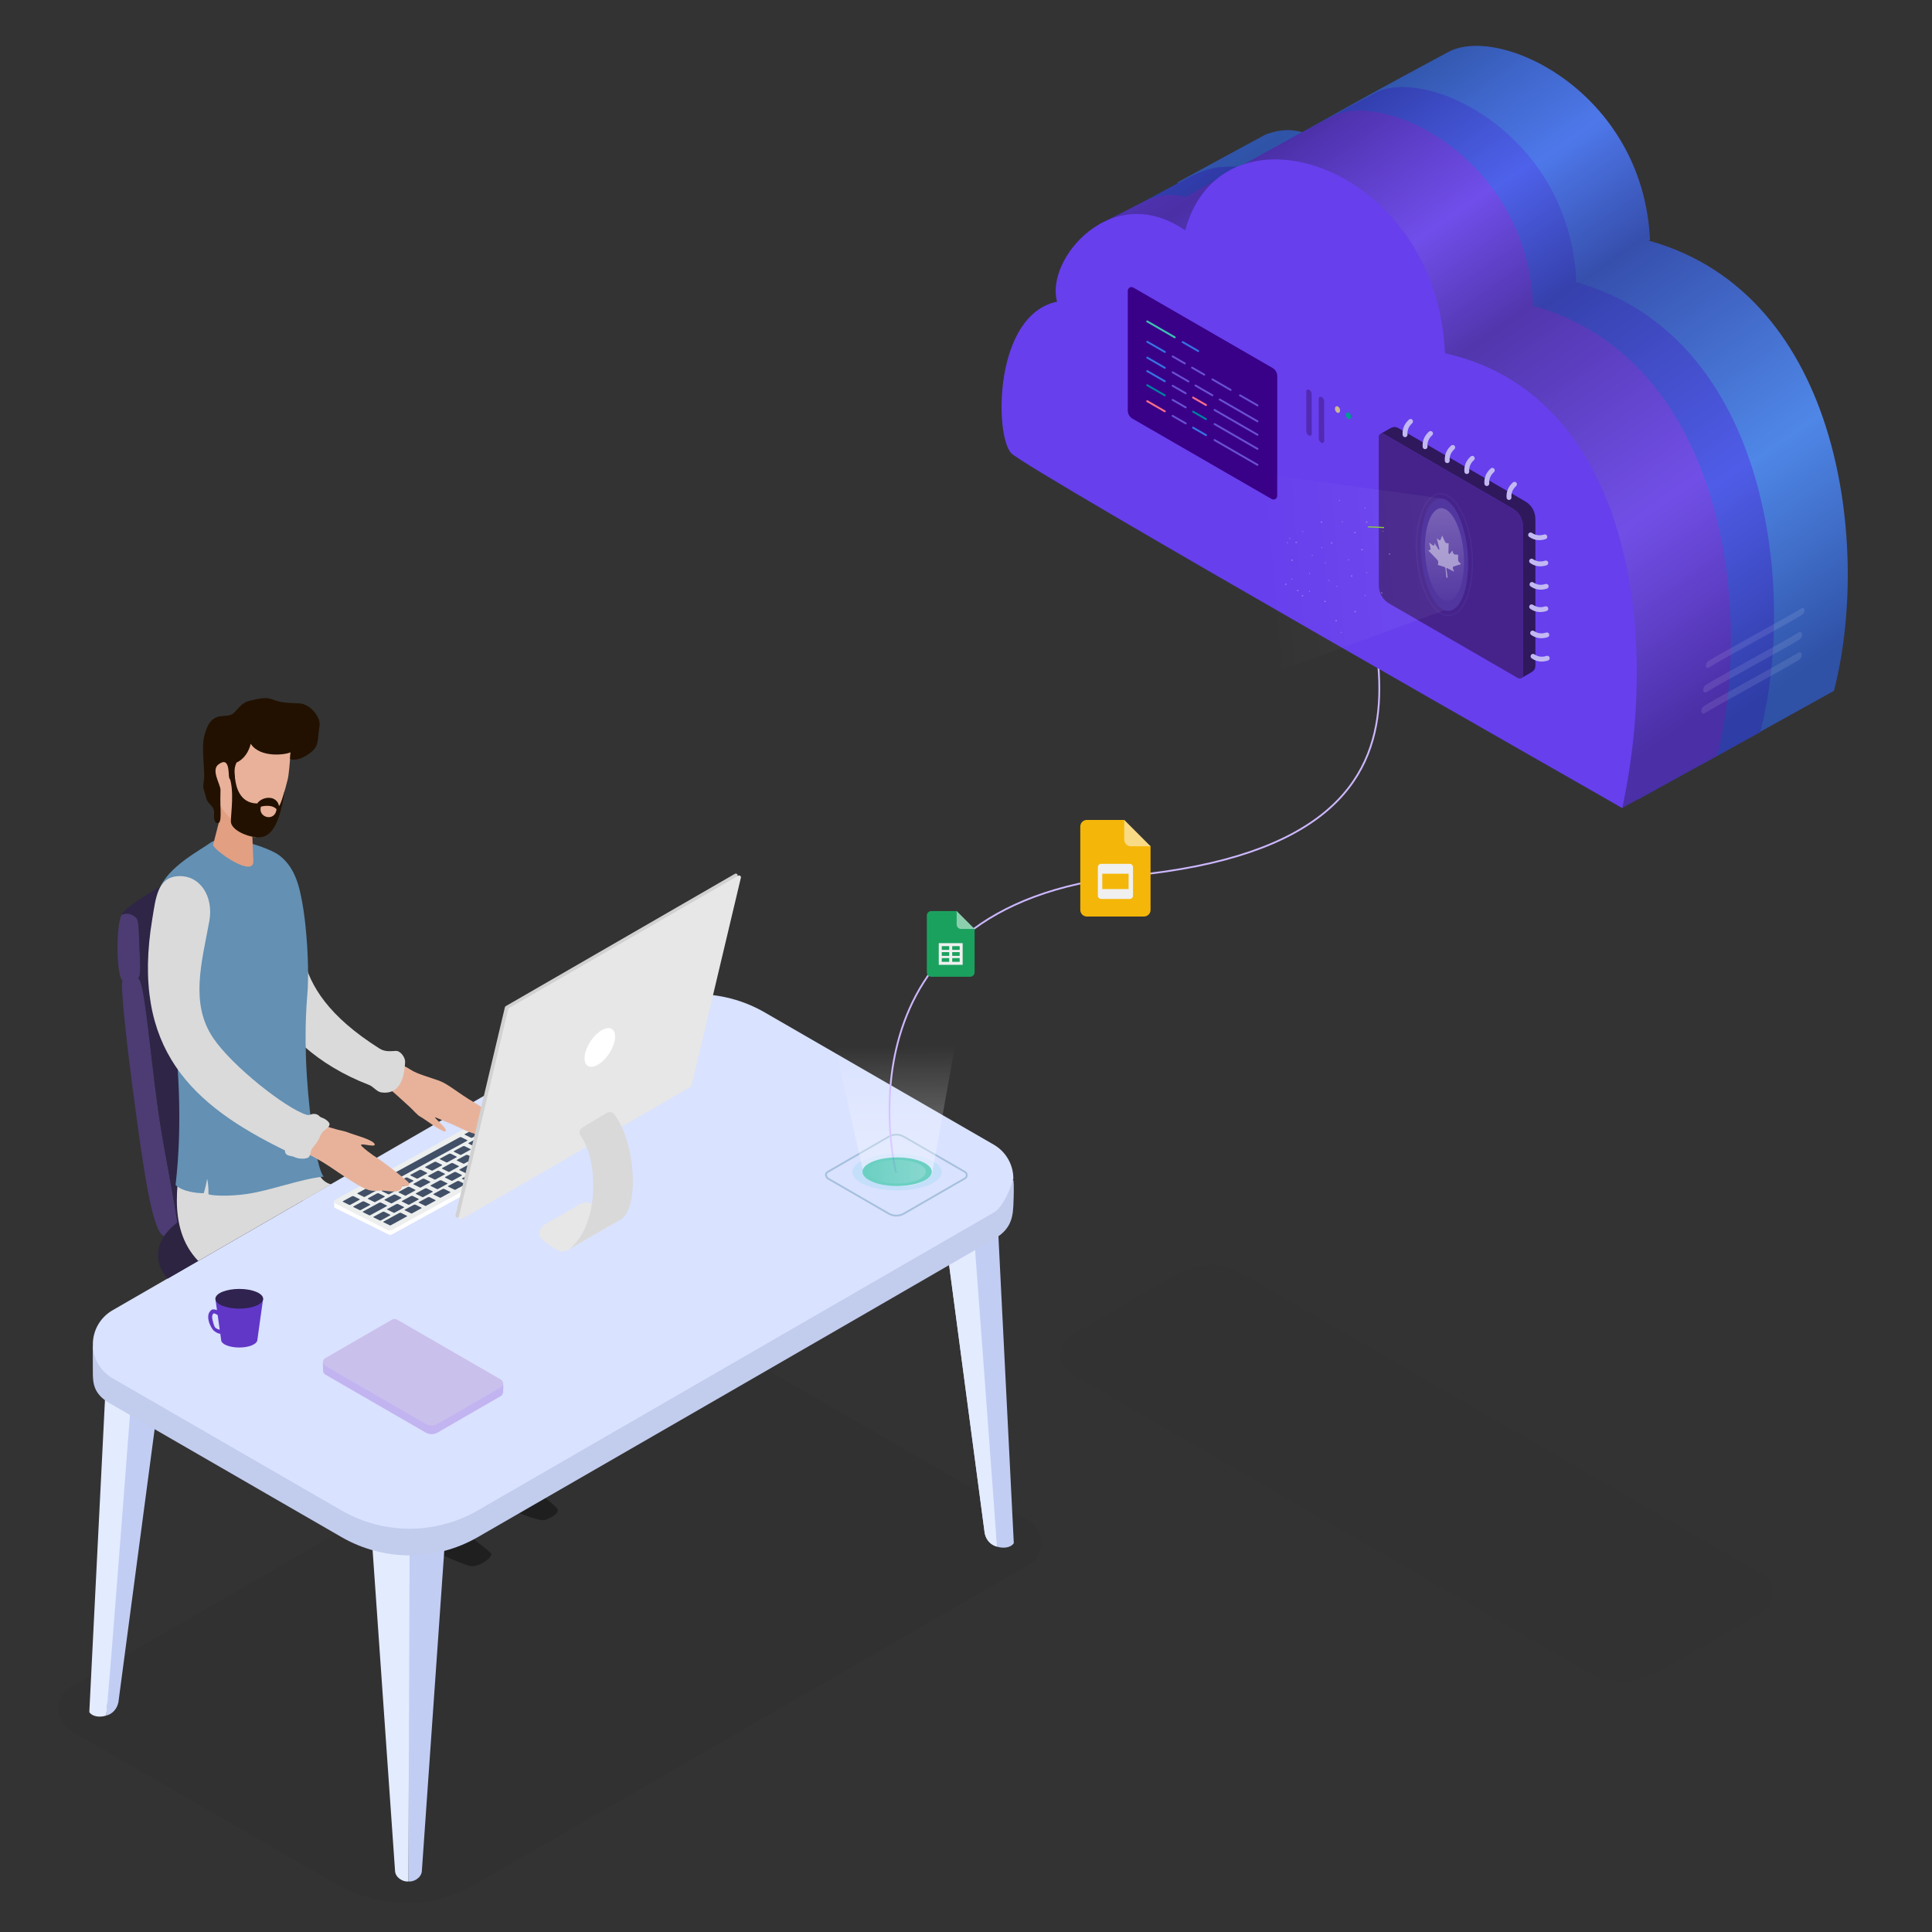 <svg preserveAspectRatio="xMidYMid meet" transform="translate3d(0px, 0px, 0px)" viewBox="0 0 1080 1080" xmlns="http://www.w3.org/2000/svg" xmlns:xlink="http://www.w3.org/1999/xlink"><rect x="0" y="0" width="1080" height="1080" fill="#333333" stroke="none"/><clipPath id="a"><path d="m0 0h1080v1080h-1080z"/></clipPath><linearGradient id="b" gradientUnits="userSpaceOnUse" spreadMethod="pad" x1="358.734" x2="359.797" y1="195.344" y2="364.004"><stop offset="0" stop-color="#fff" stop-opacity="0"/><stop offset=".5" stop-color="#fff" stop-opacity=".365"/><stop offset="1" stop-color="#fff" stop-opacity=".73"/></linearGradient><linearGradient id="c" gradientUnits="userSpaceOnUse" spreadMethod="pad" x1="-47.415" x2="48.434" y1=".006" y2=".242"><stop offset="0" stop-color="#fff" stop-opacity="0"/><stop offset=".5" stop-color="#fff" stop-opacity=".12"/><stop offset="1" stop-color="#fff" stop-opacity=".24"/></linearGradient><linearGradient id="d" gradientUnits="userSpaceOnUse" spreadMethod="pad" x1="616.797" x2="898.957" y1="37.832" y2="439.648"><stop offset="0" stop-color="#3c5fcc"/><stop offset=".08" stop-color="#3659b9"/><stop offset=".16" stop-color="#2f53a6"/><stop offset=".25" stop-color="#3e65c8"/><stop offset=".35" stop-color="#4e78ea"/><stop offset=".42" stop-color="#4263cb"/><stop offset=".49" stop-color="#364fad"/><stop offset=".63" stop-color="#436bca"/><stop offset=".77" stop-color="#4f87e7"/><stop offset=".89" stop-color="#3f6cc6"/><stop offset="1" stop-color="#2f51a6"/></linearGradient><linearGradient id="e" gradientUnits="userSpaceOnUse" spreadMethod="pad" x1="616.797" x2="898.957" y1="37.832" y2="439.648"><stop offset="0" stop-color="#3c4ecc"/><stop offset=".08" stop-color="#3644b9"/><stop offset=".16" stop-color="#2f3aa6"/><stop offset=".25" stop-color="#3e4ec8"/><stop offset=".35" stop-color="#4e61ea"/><stop offset=".42" stop-color="#4251cb"/><stop offset=".49" stop-color="#3641ad"/><stop offset=".63" stop-color="#434eca"/><stop offset=".77" stop-color="#4f5ce7"/><stop offset=".89" stop-color="#3f4cc6"/><stop offset="1" stop-color="#2f3da6"/></linearGradient><linearGradient id="f" gradientUnits="userSpaceOnUse" spreadMethod="pad" x1="-164.379" x2="108.699" y1="-212.109" y2="175.242"><stop offset="0" stop-color="#5c3ccc"/><stop offset=".08" stop-color="#5336b9"/><stop offset=".16" stop-color="#4a2fa6"/><stop offset=".25" stop-color="#5d3ec8"/><stop offset=".35" stop-color="#704eea"/><stop offset=".42" stop-color="#6042cb"/><stop offset=".49" stop-color="#5136ad"/><stop offset=".63" stop-color="#6143ca"/><stop offset=".77" stop-color="#714fe7"/><stop offset=".89" stop-color="#5e3fc6"/><stop offset="1" stop-color="#4a2fa6"/></linearGradient><linearGradient id="g" gradientUnits="userSpaceOnUse" spreadMethod="pad" x1="358.734" x2="359.797" y1="187.49" y2="405.508"><stop offset="0" stop-color="#fff" stop-opacity="0"/><stop offset=".5" stop-color="#fff" stop-opacity=".07"/><stop offset="1" stop-color="#fff" stop-opacity=".14"/></linearGradient><g clip-path="url(#a)"><path d="m-212.311-85.042c-4.299 2.482-6.947 7.068-6.947 12.032 0 4.964 2.648 9.55 6.947 12.032 58.625 33.848 239.777 138.436 315.536 182.176 23.643 13.65 38.612 5.474 62.255-8.176 75.759-43.74-11.795 6.81 46.829-27.037 4.299-2.482 6.947-7.069 6.947-12.032 0-4.964-2.648-9.551-6.946-12.033-58.624-33.847-242.051-139.752-317.81-183.492-23.643-13.651-36.334-4.16-59.977 9.49-75.761 43.741 11.791-6.808-46.834 27.04z" display="block" fill-opacity=".03" transform="matrix(.908 0 0 .908 791.862 823.478)"/><g display="block" transform="translate(2 -.125)"><path d="m27.424-17.799c-13.089-11.228-26.977-4.695-28.254 5.161 5.174 4.362 33.691 16.566 37.516 15.146 3.824-1.421 9.024-4.29 6.536-6.849-2.481-2.551-11.515-9.784-15.798-13.458zm-50.772 16.088c-7.134-5.195-22.362 10.764-14.961 15.091 7.976 4.664 29.441 14.24 33.245 14.841 5.094.805 13.601-5.41 11.407-7.382-5.87-5.278-23.562-18.086-29.691-22.55z" fill="#202020" transform="translate(265.93 847.328)"/><path d="m-267.64 58.732c-4.405-2.543-7.119-7.242-7.119-12.329 0-5.087 2.714-9.788 7.119-12.331 60.08-34.687 231.216-133.493 308.856-178.319 24.23-13.989 54.082-13.989 78.311 0 77.64 44.826 88.034 50.826 148.114 85.513 4.405 2.544 7.119 7.245 7.119 12.332 0 5.087-2.714 9.786-7.119 12.33-60.079 34.687-231.212 133.493-308.851 178.319-24.23 13.99-54.083 13.991-78.313.002-77.64-44.826-88.037-50.829-148.117-85.517z" fill-opacity=".04" transform="translate(305.331 908.98)"/><path d="m213.167-188.839h31.062s9.433 188.175 9.433 188.175c-1.452 2.432-5.665 3.195-9.467 1.937-3.144-1.039-6.007-3.461-6.797-7.463 0 0-24.231-182.649-24.231-182.649zm-435.8 94.438h-17.051s-13.886 186.172-13.979 190.112c3.177-.728 6.008-3.462 6.798-7.464 0 0 24.232-182.648 24.232-182.648zm158.153 94.669h-20.249v188.175c2.785.396 6.987-1.831 7.469-5.526 0 0 12.78-182.649 12.78-182.649z" fill="#c2cdf4" transform="translate(311.058 863.414)"/><path d="m222.634-188.839h17.05s13.886 186.172 13.979 190.112c-3.177-.727-6.007-3.461-6.797-7.463 0 0-24.232-182.649-24.232-182.649zm-451.932 95.057s-14.93-.619-14.93-.619-9.434 188.174-9.434 188.174c1.453 2.432 5.665 3.196 9.467 1.938 1.364-11.387 14.897-189.493 14.897-189.493zm133.789 94.05s20.891.372 20.891.372-.644 187.803-.644 187.803c-2.784.396-6.986-1.831-7.467-5.526 0 0-12.78-182.649-12.78-182.649z" fill="#e3ebff" transform="translate(301.591 863.414)"/><path d="m-80.583 77.994c13.176.024 26.36-3.22 38.169-10.038 88.262-50.958 299.428-172.875 299.428-172.875s.603 1.594 0 14.72c-.391 8.521-2.959 13.183-9.435 17.522-84.923 49.206-227.021 131.134-290.005 167.423-11.774 6.785-24.911 10.173-38.04 10.159v.003c-13.087-.022-26.291-3.421-38.021-10.194-69.959-40.391-71.762-41.432-129.774-74.925-9.206-5.315-9.239-11.658-9.282-17.433-.073-10.082 0-14.659 0-14.659s50.751 29.301 139.012 80.259c11.744 6.78 24.846 10.024 37.948 10.038z" fill="#c2cced" transform="translate(307.439 764.683)"/><path d="m-246.324 65.279c-6.778-3.914-10.955-11.146-10.955-18.973 0-7.827 4.177-15.059 10.955-18.973 66.701-38.509 217.634-125.651 288.474-166.55 23.55-13.597 52.566-13.597 76.117 0 70.839 40.899 61.357 35.425 128.057 73.935 6.778 3.913 10.955 11.145 10.955 18.972 0 0-4.177 15.059-10.955 18.973-66.699 38.51-217.631 125.652-288.469 166.552-23.551 13.598-52.566 13.598-76.117.001-70.84-40.9-61.361-35.427-128.062-73.937z" fill="#d9e2ff" transform="translate(307.188 705.271)"/><path d="m-9.975-4.494c-.275-.197-.815-.55-1.437-.775-.626-.226-.829-.406-1.306.345-.504.794-.405 1.945-.132 3.088.455 1.908.924 3.885 1.665 4.455.907.696 1.75.952 2.352 1.037 0 0-1.142-8.15-1.142-8.15zm-.386-2.749s-.894-6.374-.894-6.374h26.695s-2.995 20.863-3.236 23.08c-.249 2.279-4.531 4.154-10.111 4.154-5.581 0-10.112-1.861-10.112-4.154 0 0-.496-3.54-.496-3.54-.96-.03-1.875-.365-3.46-1.582-.964-.741-2.449-3.181-3.04-5.661-.425-1.781-.368-3.56.418-4.798.961-1.513 1.78-1.734 3.107-1.478.39.076.772.203 1.129.353z" fill="#6137c7" transform="translate(129.66 739.77)"/><path d="m.001-5.514c-7.367 0-13.349 2.471-13.349 5.514s5.982 5.513 13.349 5.513c7.366 0 13.347-2.47 13.347-5.513s-5.981-5.514-13.347-5.514z" fill="#302350" transform="translate(131.753 726.153)"/><path d="m61.176-26.547s-122.352 34.413-122.352 34.413v2.719c0 .324.184.62.474.764 3.571 1.771 26.218 13.002 30.26 15.007.386.191.842.182 1.22-.026 7.548-4.143 83.461-45.82 89.956-49.386.273-.15.442-.437.442-.748z" fill="#fff" transform="translate(246.011 664.032)"/><path d="m60.562-16.22c.395-.217.635-.636.626-1.086-.009-.45-.267-.858-.67-1.059-6.067-3.016-23.709-11.788-29.102-14.469-.993-.493-2.163-.47-3.135.064-10.947 6.012-76.489 42.005-88.843 48.789-.393.216-.635.631-.628 1.08.007.449.262.857.662 1.06 5.996 3.047 23.466 11.926 28.846 14.66.998.508 2.183.488 3.164-.051 11.013-6.057 76.66-42.158 89.08-48.988z" fill="#ecefee" transform="translate(245.999 654.767)"/><path d="m-33.167 27.994c-.283.151-.289.295-.018.431 0 0 3.467 1.7 3.467 1.7.165.078.377.063.568-.042 0 0 8.888-4.876 8.888-4.876.3-.164.292-.324-.024-.479 0 0-2.975-1.485-2.975-1.485-.389-.195-.855-.184-1.245.03 0 0-8.661 4.721-8.661 4.721zm-5.537-2.702c-.284.152-.289.295-.018.431 0 0 3.466 1.7 3.466 1.7.165.079.378.063.569-.042 0 0 5.064-2.771 5.064-2.771.3-.164.292-.324-.024-.479 0 0-2.975-1.485-2.975-1.485-.389-.195-.855-.184-1.245.03 0 0-4.837 2.616-4.837 2.616zm17.478-3.956c-.283.152-.289.296-.018.431 0 0 3.466 1.7 3.466 1.7.166.079.378.063.569-.042 0 0 5.065-2.771 5.065-2.771.299-.164.291-.324-.024-.479 0 0-2.976-1.485-2.976-1.485-.389-.195-.855-.184-1.245.03 0 0-4.837 2.616-4.837 2.616zm-9.781-.377c-.284.151-.29.295-.018.431 0 0 3.466 1.7 3.466 1.7.165.078.377.063.569-.042 0 0 5.064-2.772 5.064-2.772.299-.163.291-.323-.024-.479 0 0-2.975-1.484-2.975-1.484-.389-.195-.855-.184-1.245.03 0 0-4.837 2.616-4.837 2.616zm-13.633 1.423c-.283.152-.289.296-.018.431 0 0 3.467 1.7 3.467 1.7.165.079.377.063.568-.041 0 0 9.133-4.998 9.133-4.998.299-.164.291-.324-.024-.479 0 0-2.976-1.485-2.976-1.485-.389-.195-.855-.184-1.245.03 0 0-8.905 4.842-8.905 4.842zm-5.331-2.879c-.284.152-.29.296-.018.431 0 0 3.466 1.7 3.466 1.7.165.079.377.063.568-.042 0 0 5.065-2.771 5.065-2.771.299-.164.291-.324-.024-.479 0 0-2.975-1.485-2.975-1.485-.389-.195-.855-.184-1.245.03 0 0-4.837 2.616-4.837 2.616zm36.579-2.405c-.283.151-.289.295-.018.431 0 0 3.466 1.7 3.466 1.7.166.078.378.063.569-.042 0 0 5.064-2.772 5.064-2.772.3-.163.292-.323-.023-.479 0 0-2.976-1.484-2.976-1.484-.389-.195-.855-.184-1.245.03 0 0-4.837 2.616-4.837 2.616zm-42.414-.519c-.284.152-.29.296-.018.431 0 0 3.466 1.701 3.466 1.701.165.078.378.062.569-.042 0 0 5.064-2.772 5.064-2.772.3-.164.292-.323-.024-.479 0 0-2.975-1.485-2.975-1.485-.389-.195-.855-.183-1.245.03 0 0-4.837 2.616-4.837 2.616zm32.994-.13c-.283.152-.289.296-.018.431 0 0 3.466 1.701 3.466 1.701.165.078.378.062.569-.042 0 0 5.064-2.772 5.064-2.772.3-.164.292-.323-.024-.479 0 0-2.975-1.485-2.975-1.485-.389-.195-.855-.183-1.245.03 0 0-4.837 2.616-4.837 2.616zm-9.69-.774c-.284.152-.29.296-.018.431 0 0 3.466 1.7 3.466 1.7.165.079.378.063.569-.042 0 0 5.064-2.771 5.064-2.771.299-.164.292-.324-.024-.479 0 0-2.975-1.485-2.975-1.485-.389-.195-.855-.184-1.245.03 0 0-4.837 2.616-4.837 2.616zm-9.299-.707c-.284.152-.29.295-.018.431 0 0 3.466 1.7 3.466 1.7.165.079.377.063.568-.042 0 0 5.065-2.771 5.065-2.771.299-.164.291-.324-.024-.479 0 0-2.975-1.485-2.975-1.485-.389-.195-.855-.184-1.245.03 0 0-4.837 2.616-4.837 2.616zm36.639-2.44c-.283.151-.289.295-.018.431 0 0 3.467 1.7 3.467 1.7.165.078.377.062.568-.042 0 0 5.065-2.772 5.065-2.772.299-.163.291-.323-.024-.479 0 0-2.975-1.484-2.975-1.484-.389-.195-.856-.184-1.246.03 0 0-4.837 2.616-4.837 2.616zm-9.819-.333c-.284.152-.29.295-.018.431 0 0 3.466 1.7 3.466 1.7.165.079.378.063.569-.042 0 0 5.064-2.771 5.064-2.771.3-.164.292-.324-.024-.479 0 0-2.975-1.485-2.975-1.485-.389-.195-.855-.184-1.245.03 0 0-4.837 2.616-4.837 2.616zm-9.669-.822c-.283.151-.289.295-.018.431 0 0 3.466 1.7 3.466 1.7.165.078.378.063.569-.042 0 0 5.064-2.772 5.064-2.772.3-.163.292-.323-.024-.479 0 0-2.975-1.484-2.975-1.484-.389-.195-.855-.184-1.245.03 0 0-4.837 2.616-4.837 2.616zm-23.011.723c-.283.152-.289.295-.017.431 0 0 3.466 1.7 3.466 1.7.165.079.377.063.568-.042 0 0 6.927-3.79 6.927-3.79.299-.164.291-.324-.024-.479 0 0-2.975-1.485-2.975-1.485-.389-.195-.855-.184-1.245.03 0 0-6.7 3.635-6.7 3.635zm13.618-1.458c-.283.151-.289.295-.017.431 0 0 3.466 1.7 3.466 1.7.165.078.377.063.568-.042 0 0 5.065-2.772 5.065-2.772.299-.163.291-.323-.024-.479 0 0-2.975-1.484-2.975-1.484-.389-.195-.855-.184-1.245.03 0 0-4.838 2.616-4.838 2.616zm37.073-2.541c-.283.152-.289.295-.018.431 0 0 3.466 1.7 3.466 1.7.166.079.378.063.569-.042 0 0 5.065-2.771 5.065-2.771.299-.164.291-.324-.024-.479 0 0-2.975-1.485-2.975-1.485-.389-.195-.856-.184-1.246.03 0 0-4.837 2.616-4.837 2.616zm-9.804-.373c-.283.151-.289.295-.018.431 0 0 3.466 1.7 3.466 1.7.166.078.378.062.569-.042 0 0 5.064-2.772 5.064-2.772.3-.164.292-.323-.023-.479 0 0-2.976-1.484-2.976-1.484-.389-.195-.855-.184-1.245.029 0 0-4.837 2.617-4.837 2.617zm-9.57-.886c-.283.152-.289.295-.018.431 0 0 3.466 1.7 3.466 1.7.166.079.378.063.569-.042 0 0 5.065-2.771 5.065-2.771.299-.164.291-.324-.024-.479 0 0-2.976-1.485-2.976-1.485-.389-.195-.855-.184-1.245.03 0 0-4.837 2.616-4.837 2.616zm-9.418-.677c-.283.152-.289.295-.018.431 0 0 3.466 1.7 3.466 1.7.166.078.378.063.569-.042 0 0 5.065-2.772 5.065-2.772.299-.163.291-.323-.024-.479 0 0-2.976-1.484-2.976-1.484-.389-.195-.855-.184-1.245.03 0 0-4.837 2.616-4.837 2.616zm36.605-2.377c-.284.152-.29.296-.018.431 0 0 3.466 1.701 3.466 1.701.165.078.378.062.569-.042 0 0 5.064-2.772 5.064-2.772.299-.164.291-.323-.024-.479 0 0-2.975-1.485-2.975-1.485-.389-.195-.855-.183-1.245.03 0 0-4.837 2.616-4.837 2.616zm-9.512-.711c-.283.152-.289.296-.018.431 0 0 3.466 1.701 3.466 1.701.166.078.378.062.569-.042 0 0 5.064-2.772 5.064-2.772.3-.164.292-.323-.023-.479 0 0-2.976-1.485-2.976-1.485-.389-.195-.855-.183-1.245.03 0 0-4.837 2.616-4.837 2.616zm-9.479-.689c-.283.152-.289.296-.018.431 0 0 3.466 1.7 3.466 1.7.165.079.378.063.569-.042 0 0 5.064-2.771 5.064-2.771.3-.164.292-.324-.024-.479 0 0-2.975-1.485-2.975-1.485-.389-.195-.855-.184-1.245.03 0 0-4.837 2.616-4.837 2.616zm-9.938-.526c-.283.152-.289.296-.018.431 0 0 3.466 1.7 3.466 1.7.166.079.378.063.569-.041 0 0 5.064-2.772 5.064-2.772.3-.164.292-.323-.024-.479 0 0-2.975-1.485-2.975-1.485-.389-.195-.855-.184-1.245.03 0 0-4.837 2.616-4.837 2.616zm37.125-2.538c-.283.151-.289.295-.018.431 0 0 3.466 1.7 3.466 1.7.166.078.378.062.569-.042 0 0 5.065-2.772 5.065-2.772.299-.164.291-.323-.024-.479 0 0-2.976-1.484-2.976-1.484-.389-.195-.855-.184-1.245.029 0 0-4.837 2.617-4.837 2.617zm-9.702-.447c-.283.151-.289.295-.018.431 0 0 3.467 1.7 3.467 1.7.165.078.377.063.568-.042 0 0 5.065-2.772 5.065-2.772.299-.163.291-.323-.024-.479 0 0-2.975-1.484-2.975-1.484-.389-.195-.855-.184-1.246.03 0 0-4.837 2.616-4.837 2.616zm-9.69-.795c-.283.152-.289.295-.018.431 0 0 3.466 1.7 3.466 1.7.166.079.378.063.569-.042 0 0 5.065-2.771 5.065-2.771.299-.164.291-.324-.024-.479 0 0-2.976-1.485-2.976-1.485-.389-.195-.855-.184-1.245.03 0 0-4.837 2.616-4.837 2.616zm-9.401-.704c-.284.152-.29.296-.018.431 0 0 3.466 1.701 3.466 1.701.165.078.378.062.569-.042 0 0 5.064-2.772 5.064-2.772.299-.164.292-.323-.024-.479 0 0-2.975-1.485-2.975-1.485-.389-.195-.855-.183-1.245.03 0 0-4.837 2.616-4.837 2.616zm36.522-2.41c-.283.152-.289.296-.018.431 0 0 3.466 1.7 3.466 1.7.165.079.378.063.569-.042 0 0 5.064-2.771 5.064-2.771.3-.164.292-.324-.024-.479 0 0-2.975-1.485-2.975-1.485-.389-.195-.855-.184-1.245.03 0 0-4.837 2.616-4.837 2.616zm-9.745-.382c-.284.152-.29.296-.018.431 0 0 3.466 1.701 3.466 1.701.165.078.378.062.569-.042 0 0 5.064-2.772 5.064-2.772.299-.164.291-.323-.024-.479 0 0-2.975-1.485-2.975-1.485-.389-.195-.855-.183-1.245.03 0 0-4.837 2.616-4.837 2.616zm-9.106-1.072c-.284.152-.29.295-.018.431 0 0 3.466 1.7 3.466 1.7.165.079.377.063.568-.042 0 0 5.065-2.771 5.065-2.771.299-.164.291-.324-.024-.479 0 0-2.975-1.485-2.975-1.485-.389-.195-.855-.184-1.245.03 0 0-4.837 2.616-4.837 2.616zm-9.475-.698c-.283.152-.289.296-.018.431 0 0 3.466 1.701 3.466 1.701.166.078.378.062.569-.042 0 0 5.065-2.772 5.065-2.772.299-.164.291-.323-.024-.479 0 0-2.976-1.485-2.976-1.485-.389-.195-.855-.183-1.245.03 0 0-4.837 2.616-4.837 2.616zm36.573-2.323c-.283.152-.289.296-.018.431 0 0 3.466 1.701 3.466 1.701.166.078.378.062.569-.042 0 0 5.065-2.772 5.065-2.772.299-.164.291-.323-.024-.479 0 0-2.976-1.485-2.976-1.485-.389-.195-.855-.183-1.245.03 0 0-4.837 2.616-4.837 2.616zm-9.824-.429c-.283.152-.289.296-.018.431 0 0 3.466 1.701 3.466 1.701.166.078.378.062.569-.042 0 0 5.065-2.772 5.065-2.772.299-.164.291-.323-.024-.479 0 0-2.976-1.485-2.976-1.485-.389-.195-.855-.183-1.245.03 0 0-4.837 2.616-4.837 2.616zm-9.449-.79c-.284.152-.29.295-.018.431 0 0 3.466 1.7 3.466 1.7.165.079.378.063.569-.042 0 0 5.064-2.771 5.064-2.771.299-.164.291-.324-.024-.479 0 0-2.975-1.485-2.975-1.485-.389-.195-.855-.184-1.245.03 0 0-4.837 2.616-4.837 2.616zm-9.536-.67c-.283.151-.289.295-.018.431 0 0 3.466 1.7 3.466 1.7.166.078.378.062.569-.042 0 0 5.065-2.772 5.065-2.772.299-.164.291-.323-.024-.479 0 0-2.976-1.484-2.976-1.484-.389-.195-.855-.184-1.245.029 0 0-4.837 2.617-4.837 2.617zm26.771-2.74c-.283.152-.289.295-.018.431 0 0 3.467 1.7 3.467 1.7.165.078.377.063.568-.042 0 0 5.065-2.772 5.065-2.772.299-.163.291-.323-.024-.478 0 0-2.975-1.485-2.975-1.485-.389-.195-.856-.184-1.246.03 0 0-4.837 2.616-4.837 2.616zm-9.157-1.106c-.283.152-.289.295-.018.431 0 0 3.466 1.7 3.466 1.7.166.078.378.063.569-.042 0 0 5.065-2.772 5.065-2.772.299-.163.291-.323-.024-.478 0 0-2.976-1.485-2.976-1.485-.389-.195-.855-.184-1.245.03 0 0-4.837 2.616-4.837 2.616zm-9.409-.71c-.283.151-.289.295-.018.431 0 0 3.466 1.7 3.466 1.7.166.078.378.063.569-.042 0 0 5.065-2.772 5.065-2.772.299-.163.291-.323-.024-.479 0 0-2.976-1.484-2.976-1.484-.389-.195-.855-.184-1.245.03 0 0-4.837 2.616-4.837 2.616zm28.428 1.972c-.283.152-.289.296-.018.431 0 0 3.466 1.701 3.466 1.701.166.078.378.062.569-.042 0 0 8.941-4.894 8.941-4.894.299-.163.291-.323-.024-.479 0 0-2.975-1.484-2.975-1.484-.389-.195-.855-.184-1.245.03 0 0-8.714 4.737-8.714 4.737zm-80.55 20.626c-.284.151-.29.295-.018.431 0 0 3.382 1.659 3.382 1.659.165.078.378.062.569-.042 0 0 47.237-25.765 47.237-25.765.299-.164.291-.323-.024-.479 0 0-2.976-1.484-2.976-1.484-.388-.195-.855-.184-1.245.029 0 0-46.925 25.651-46.925 25.651zm78.927-25.373c-.283.152-.289.296-.017.431 0 0 3.466 1.701 3.466 1.701.165.078.377.062.568-.042 0 0 5.065-2.772 5.065-2.772.299-.164.291-.323-.024-.479 0 0-2.975-1.485-2.975-1.485-.389-.195-.855-.183-1.245.03 0 0-4.838 2.616-4.838 2.616zm-19.051-1.493c-.283.151-.289.295-.018.431 0 0 3.466 1.7 3.466 1.7.166.078.378.063.569-.042 0 0 5.065-2.772 5.065-2.772.299-.163.291-.323-.024-.479 0 0-2.976-1.484-2.976-1.484-.389-.195-.855-.184-1.245.03 0 0-4.837 2.616-4.837 2.616zm-9.869-.695c-.284.152-.29.296-.018.431 0 0 3.466 1.7 3.466 1.7.165.079.377.063.569-.041 0 0 6.926-3.791 6.926-3.791.299-.164.291-.323-.024-.479 0 0-2.975-1.485-2.975-1.485-.389-.195-.855-.184-1.245.03 0 0-6.699 3.635-6.699 3.635zm19.401 1.235c-.283.152-.289.296-.018.431 0 0 3.467 1.701 3.467 1.701.165.078.377.062.568-.042 0 0 9.252-5.063 9.252-5.063.299-.164.291-.324-.024-.479 0 0-2.976-1.485-2.976-1.485-.389-.195-.855-.184-1.245.03 0 0-9.024 4.907-9.024 4.907zm-1.741-4.867c-.283.152-.289.295-.018.431 0 0 3.466 1.7 3.466 1.7.166.078.378.063.569-.042 0 0 5.064-2.771 5.064-2.771.3-.164.292-.324-.024-.479 0 0-2.975-1.485-2.975-1.485-.389-.195-.855-.184-1.245.03 0 0-4.837 2.616-4.837 2.616zm-7.676-1.792c-.284.151-.29.295-.018.431 0 0 3.466 1.7 3.466 1.7.165.078.377.063.568-.042 0 0 6.927-3.791 6.927-3.791.299-.163.291-.323-.024-.479 0 0-2.975-1.484-2.975-1.484-.389-.195-.855-.184-1.245.03 0 0-6.699 3.635-6.699 3.635z" fill="#415066" transform="translate(245.611 654.963)"/><path d="m-14.691-89.761c2.133-1.041 4.941-1.25 8.089 1.457 1.801 1.549 1.603 8.98 1.947 16.345.402 8.621 1.059 17.235-.805 17.493 3.656 1.145 6.497 39.684 11.239 73.816 3.424 24.64 12.249 64.846 11.324 70.621-.032.197-.068.386-.11.568-3.173.472-6.026.26-8.323-.912-6.463-3.296-11.527-40.334-16.777-79.934-3.939-29.706-7.419-61.548-5.963-62.905-3.325-1.395-3.957-29.317-.621-36.549z" fill="#4c3c73" transform="translate(80.607 601.321)"/><path d="m-39.597-75.772c4.779-7.281 46.284-30.32 58.995-30.228 13.87.1 14.574 9.216 15.045 22.646 2.3 52.796 7.77 155.118-.233 164.486 0 0-25.689 24.834-42.086 24.242 1.127.04-1.683.085-.443-.099.041-.182.078-.371.109-.568.926-5.775-7.9-45.981-11.323-70.621-4.743-34.132-7.583-72.67-11.239-73.815 1.864-.258 1.207-8.873.805-17.494-.344-7.365-.146-14.796-1.946-16.345-3.148-2.707-5.958-2.498-8.091-1.457-.676 1.465-.473.594.407-.747z" fill="#2f2547" transform="translate(105.92 586.585)"/><path d="m-49.963-20.755c13.279 1.498 85.157 10.151 99.927 12.083.778.45.347 4.743.347 5.641s-.479 1.728-1.257 2.177c-13.553 7.825-22.536 13.01-35.364 20.416-2.063 1.192-4.606 1.192-6.67 0-12.432-7.177-42.966-24.807-56.099-32.389-.778-.449-1.257-1.279-1.257-2.177 0-.898-.405-5.302.373-5.751z" fill="#c2b4f0" transform="translate(228.933 781.358)"/><path d="m-11.869-29.437c.929-.537 2.074-.537 3.004 0 9.117 5.264 44.039 25.426 57.932 33.447.777.449 1.257 1.28 1.257 2.178 0 .899-.48 1.729-1.257 2.177-13.554 7.825-22.536 13.011-35.363 20.417-2.064 1.191-4.607 1.191-6.67 0-12.433-7.178-42.967-24.807-56.1-32.389-.778-.449-1.258-1.279-1.258-2.177 0-.898.48-1.728 1.258-2.177 14.314-8.264 27.813-16.058 37.197-21.476z" fill="#cac0ec" transform="translate(228.92 767.286)"/><path d="m38.097 1.377s-34.099 19.687-34.099 19.687c-1.237.714-2.618 1.071-3.999 1.071-1.38 0-2.761-.357-3.998-1.071 0 0-34.098-19.687-34.098-19.687-.185-.107-.304-.366-.424-.602-.179-.353-.305-.713-.365-.904.019-.238.091-.465.207-.665.137-.238.336-.44.582-.582 0 0 34.098-19.687 34.098-19.687 1.237-.714 2.618-1.072 3.999-1.072s2.761.358 3.998 1.072c0 0 34.099 19.687 34.099 19.687.246.142.445.344.582.582.137.237.213.51.213.794s-.076.557-.213.795c-.137.238-.336.44-.582.582zm.5.866c.801-.463 1.295-1.318 1.295-2.243s-.494-1.78-1.295-2.242c-7.884-4.552-25.725-14.853-34.099-19.687-2.783-1.607-6.213-1.607-8.997 0-8.373 4.834-26.214 15.135-34.098 19.687-.802.462-1.295 1.317-1.295 2.242 0 0 .493 1.78 1.295 2.243 7.884 4.552 25.724 14.852 34.098 19.687 2.783 1.607 6.213 1.607 8.997 0 8.374-4.834 26.215-15.135 34.099-19.687z" fill="#a5c0dd" transform="translate(499.048 657.038)"/></g><g display="block" transform="translate(2)"><path d="m-35.295 22.748c-3.426-4.022-5.331-8.475-5.331-13.16 0-17.847 27.639-32.337 61.683-32.337 6.84 0 13.421.586 19.569 1.665 0 0-75.921 43.832-75.921 43.832z" fill="#2d2441" transform="translate(126.944 692.07)"/><path d="m-27.966 34.143s74.208-42.844 74.208-42.844c-5.895-1.474-9.181-7.993-9.517-16.611 0 0-72.299-8.831-72.299-8.831-3.51 20.068-10.667 49.288 7.608 68.286z" fill="#dadada" transform="translate(136.802 670.753)"/></g><g display="block" transform="matrix(.999 .054 -.054 .999 19.528 -9.24)"><path d="m-23.207-18.568c-8.805-2.997-12.519 10.101-5.447 13.116 7.23 3.083 10.359 6.452 18.256 12.73 1.699 1.351 4.731 4.561 6.131 5.102 1.652.639 12.18 7.781 14.235 7.544 3.273-.379-8.047-8.394-5.564-7.521 4.334 1.525 10.883 3.779 13.762 5.042 5.801 2.546 12.103 4.12 13.511 2.979 1.393-1.129.319-2.053-.053-2.971.91.153 2.072-.084 2.648-1.659.432-1.181-.683-3.119-2.128-4.008 1.683-.254 3.582-3.702-6.209-8.666-9.791-4.964-15.389-9.748-20.819-11.36-5.43-1.612-12.558-3.139-15.899-5.146-1.762-1.059-5.75-2.91-12.424-5.182z" fill="#e8b29a" transform="translate(253.335 608.188)"/><path d="m48.474 48.188c-.031 5.09-.224 18.858-12.58 17.638-2.212-.218-4.613-3.042-6.673-3.711-60.7-19.723-74.003-67.731-75.894-95.698-1.815-26.839 20.329-33.463 27.256-15.329 9.619 25.181-6.021 57.316 53.281 90.397 3.48 1.942 7.34.849 9.243.765 2.616-.115 5.382 3.534 5.367 5.938z" fill="#dadada" transform="translate(190.598 542.419)"/></g><g display="block" transform="matrix(.999 -.05 .05 .999 -31.174 7.59)"><path d="m-39.085-71.773c-5.597 12.914 2.113 43.277 3.911 69.374 1.798 26.096 2.888 60.799-3.066 96.086 3.719 4.049 12.314 5.276 15.506 5.348.682-1.82 1.699-5.031 2.321-7.972.463 2.558.467 5.931.281 8.705 1.438.801 10.7 1.956 21.637.91 13.218-1.264 30.353-6.913 43.177-7.524-3.337-3.687-6.219-30.943-6.58-55.984-.416-28.843 2.522-44.97 2.977-49.786 1.454-15.403.771-33.617-.177-43.152-1.492-14.991-3.85-24.22-11.547-31.238-5.553-5.065-30.532-14.718-38.598-9.344-5.645 3.761-24.465 12.171-29.842 24.577z" fill="#6390b3" transform="translate(134.629 566.619)"/><path d="m-8.544-22.621s1.258 11.896 1.258 11.896-4.123 13.263-4.123 13.263c1.535 4.111 22.817 20.083 22.072 9.348.099-.971.15-20.346.15-20.346s-19.357-14.161-19.357-14.161z" fill="#e29f82" transform="translate(138.205 469.126)"/></g><g display="block" transform="matrix(1 .018 -.018 1 2.576 -.511)"><path d="m-36.645-5.343c-9.355-3.083-1.374-21.186 9.677-15.902 10.88 5.201 21.093 8.719 32.092 11.539 2.042.524 4.326.797 6.178 1.548 2.447.992 13.585 3.644 14.74 6.094 1.259 2.672-10.496-1.588-6.828 1.682 3.759 3.353 7.987 5.823 10.049 7.204 4.604 3.085 16.083 11.634 16.41 12.684.327 1.051-.421 2.037-3.656 1.578-.693 2.434-1.737 3.843-8.866 2.993-7.129-.85-6.682 2.452-17.939-4.17s-15.901-11.059-29.251-17.028c-6.258-2.798-14.352-5.502-22.606-8.222z" fill="#e8b29a" transform="translate(192.227 638.132)"/><path d="m42.917 78.236c2.269-.801 1.054-3.747 3.237-6.292 1.995-2.324 3.069-4.279 4.252-7.163 1.083-2.636 6.54-4.307 3.909-7.006-1.617-1.659-2.858-1.914-4.085-2.423-1.219-.504-1.497-1.809-3.9-1.85-1.911-.033-2.371 1.101-4.362.533-11.362-3.24-41.776-26.239-52.786-41.865-13.46-19.105-7.24-41.951-3.371-65.412 2.23-13.516-5.512-25.799-18.11-24.718-11.361.975-12.098 12.65-13.78 23.984-10.868 73.218 24.196 103.771 76.407 128.164.243 3.553 3.282 2.701 5.25 3.583 2.835 1.27 6.046.921 7.339.465z" fill="#dadada" transform="translate(137.876 566.365)"/></g><g display="block" transform="matrix(.999 .04 -.04 .999 10.404 -4.963)"><path d="m-19.995 4.796c.509 2.514 2.388 9.938 6.688 14.489 4.327 4.579 14.916 15.848 18.898 12.926 2.8-2.055 7.249-7.411 10.348-14.245 2.562-5.651 3.914-12.411 5.194-18.279 1.033-4.736 1.173-25.117 1.173-25.117s-16.261-9.703-16.261-9.703-20.812 9.372-20.812 9.372-7.539 16.738-7.539 16.738c.634 3.997 1.774 11.166 2.311 13.819z" fill="#e9b199" transform="translate(146.823 434.706)"/><path d="m-5.518-9.721s-1.082 7.572-7.5 10.843c-1.769 3.968-.375 7.434-.569 8.717-.799 1.775-2.561 1.607-3.197-.084-.649-1.725.074-12.495-6.349-7.143-3.946 3.289 1.387 10.624 1.763 13.961.069.605.02 4.233.3 8.482.272 4.125.637 7.442.049 9.283-.62 1.942-3.644 1.516-3.405-3.851.239-5.367-3.55-4.477-4.941-9.461-1.391-4.983-2.077-4.101-1.488-9.298.589-5.197-2.35-17.807-.717-24.989 1.634-7.182 3.576-9.08 6.347-10.494 1.923-.982 4.452-.789 6.612-1.258.953-.207 1.834-.543 2.56-1.164 2.371-2.03 4.082-6.191 9.153-7.599 5.071-1.407 9.073-2.503 12.782-1.123 4.342 1.615 8.997 1.557 14.498 1.519 6.695-.046 12.698 7.479 12.16 11.994-1.063 8.921.665 11.566-5.696 16.282-6.465 4.793-10.037 2.997-10.037 2.997s.087-1.767.11-3.734c-2.278 1.404-16.754 4.128-22.435-3.88z" fill="#210" transform="translate(152.014 424.999)"/><path d="m.467-1.153c.973-1.753 4.091-3.858 7.622-3.373 2.119.292 4.224 1.974 4.56 4.319 1.068-.831 2.443-6.963 2.915-8.904-2.676 25.369-9.681 27.171-15.193 26.849-5.512-.322-14.011-3.72-14.218-8.267-.207-4.546 1.315-16.762-1.717-24.484 2.08-3.047 2.674-2 3.21 1.047.536 3.047 2.605 13.119 12.821 12.813z" fill="#210" transform="translate(151.014 449.656)"/><path d="m-3.59-3.242s5.795-1.95 8.799 1.087c-.568 7.348-10.418 5.124-8.799-1.087z" fill="#e9b199" transform="translate(157.198 453.431)"/></g><g display="block" transform="translate(2)"><path d="m-50.765-22.044c-.246.142-.423.38-.489.656-1.694 7.14-23.792 100.254-27.589 116.253-.095.401.057.821.388 1.068.331.246.777.273 1.134.067 16.124-9.309 120.915-69.811 128.082-73.949.247-.142.424-.379.489-.656 1.695-7.14 23.796-100.26 27.594-116.26.095-.402-.058-.821-.389-1.068-.331-.246-.776-.272-1.134-.066-16.124 9.31-120.918 69.816-128.086 73.955z" fill="#d1d1d1" transform="translate(331.498 584.476)"/><path d="m-50.765-22.044c-.246.142-.423.38-.489.657-1.694 7.139-23.792 100.253-27.589 116.252-.095.402.057.821.388 1.068.331.246.777.273 1.134.067 16.124-9.309 120.915-69.81 128.082-73.948.247-.143.424-.38.489-.657 1.695-7.139 23.796-100.259 27.594-116.26.095-.401-.058-.821-.389-1.067-.331-.247-.776-.273-1.134-.067-16.124 9.31-120.918 69.817-128.086 73.955z" fill="#e7e7e7" transform="translate(333.313 585.523)"/><path d="m6.796-10.246c2.863 1.899 2.142 8.031-1.609 13.686-3.75 5.655-9.12 8.705-11.983 6.806-2.863-1.899-2.142-8.032 1.608-13.687 3.751-5.655 9.121-8.704 11.984-6.805z" fill="#fff" transform="translate(333.313 585.524)"/><path d="m-15.546 10.453c-1.906-1.206-7.037-4.573-6.992-6.828.046-2.255 1.269-4.322 3.222-5.45 6.591-3.818 15.263-8.827 19.885-11.496 1.997-1.153 4.457-1.154 6.454 0 4.558 2.632 15.56 8.984 15.56 8.984s-28.086 16.216-28.086 16.216c-3.748 2.597-6.031 1.126-10.043-1.426z" fill="#e7e7e7" transform="translate(321.871 686.34)"/><path d="m-13.369-24.575c-.631-.714-.912-1.671-.764-2.613.147-.941.707-1.768 1.526-2.255 3.914-2.415 10.248-6.178 13.633-8.19 1.373-.816 3.135-.523 4.17.695 11.876 15.187 14.554 53.287 3.225 59.148-2.909 1.505-28.171 16.24-28.171 16.24 17.424-14.504 15.674-50.422 6.381-63.025z" fill="#d9d9d9" transform="translate(336.118 659.769)"/></g><path d="m-151.726 188.846s-37.843-149.071 131.403-165.602c214.047-20.833 114.377-165.565 123.157-212.09" display="block" fill="none" stroke="#ccb7ff" stroke-linecap="round" stroke-linejoin="round" transform="translate(652.558 466.267)"/><g display="block" transform="matrix(.788 0 0 .788 73.297 141.015)"><path d="m4.237-23.303h-18.008c-1.747 0-3.177 1.43-3.177 3.178v40.25c0 1.748 1.43 3.178 3.177 3.178h27.54c1.748 0 3.179-1.43 3.179-3.178v-30.717s-7.416-5.297-7.416-5.297-5.295-7.414-5.295-7.414z" fill="#1ba15e" transform="translate(581.414 490.654)"/><path d="m6.355-2.912h-5.296v-2.648h5.296zm0 4.237h-5.296v-2.648h5.296zm0 4.237h-5.296v-2.648h5.296zm-7.414-8.474h-5.296v-2.648h5.296zm0 4.237h-5.296v-2.648h5.296zm0 4.237h-5.296v-2.648h5.296zm-7.415 2.118h16.948v-15.36h-16.948z" fill="#f0f0f0" transform="translate(581.414 497.803)"/><path d="m-6.356-6.356v9.533c0 1.756 1.422 3.179 3.178 3.179h9.533s-12.711-12.712-12.711-12.712z" fill="#8ccfaf" transform="translate(592.006 473.707)"/></g><g display="block" transform="matrix(.973 0 0 .973 -120.114 66.923)"><path d="m5.046-27.752h-21.445c-2.081 0-3.784 1.703-3.784 3.784v47.936c0 2.081 1.703 3.784 3.784 3.784h32.798c2.082 0 3.784-1.703 3.784-3.784v-36.583s-8.83-6.307-8.83-6.307-6.307-8.83-6.307-8.83z" fill="#f4b608" transform="translate(764.283 430.029)"/><path d="m7.568 4.415h-15.136v-8.83h15.136zm.632-14.507h-16.398c-1.041 0-1.893.853-1.893 1.893v16.398c0 1.041.852 1.893 1.893 1.893h16.398c1.041 0 1.891-.852 1.891-1.893v-16.398c0-1.04-.85-1.893-1.891-1.893z" fill="#f0f0f0" transform="translate(764.283 437.597)"/><path d="m-7.568-7.569v11.354c0 2.091 1.692 3.784 3.784 3.784h11.352s-15.136-15.138-15.136-15.138z" fill="#f9da85" transform="translate(776.898 409.845)"/></g><g display="block" transform="translate(-6 10.144)"><path d="m690.523 87.173c39.54-22.601 80.716-44.423 80.899-44.529 28.428-16.492 109.505 21.755 113.331 104.587.002.04-.234.216-.691.517 109.225 30.316 123.761 174.404 103.511 251.712.05-.046-74.419 41.292-74.482 41.319-.04.017-226.472-189.266-226.463-189.271.171-.094-66.672-135.783-66.041-136.231-.325.117 50.414-27.574 49.75-27.015 7.526-2.609 13.155-3.023 20.186-1.089z" fill="url(#d)" transform="translate(43.594 -23.391)"/><path d="m670.202 98.243c39.54-22.601 74.418-40.731 74.601-40.837 28.428-16.492 109.506 21.755 113.332 104.587.002.04-.235.216-.692.517 109.225 30.316 123.762 174.404 103.512 251.712.05-.046-68.121 37.6-68.184 37.627-.04.017-226.473-189.266-226.464-189.271.171-.094-66.671-135.783-66.04-136.231-.325.117 44.116-23.882 43.452-23.323 8.148-3.754 13.938-5.509 26.483-4.781z" fill="url(#e)" transform="translate(29.023 -15.121)"/><path d="m-131.924-147.282c39.54-22.601 80.715-44.423 80.898-44.529 28.428-16.492 109.506 21.755 113.332 104.587.002.04-.235.216-.692.517 109.225 30.316 123.762 174.404 103.512 251.712.05-.046-53.044 29.277-53.107 29.304-.04.017-226.473-190.001-226.464-190.006.171-.094-66.671-135.783-66.04-136.231-.325.117 29.039-14.824 28.375-14.265 7.526-2.609 13.155-3.023 20.186-1.089z" fill="url(#f)" transform="translate(800.724 247.263)"/><path d="m28.833-28.525c-.027-.376-.25-.71-.587-.879-.337-.169-.738-.148-1.056.055-6.134 3.924-45.863 25.501-52.063 29.467-.955.611-1.5 1.696-1.418 2.827.027.376.25.71.587.879.337.169.738.148 1.056-.055 6.134-3.923 45.863-25.501 52.063-29.467.956-.611 1.5-1.696 1.418-2.827zm-1.293 13.553c-.031-.43-.286-.812-.671-1.005-.386-.194-.844-.17-1.208.062-6.411 4.1-45.515 25.272-51.889 29.348-1.053.673-1.653 1.869-1.563 3.115 0 .001 0 .002.001.002.031.43.286.812.671 1.006.386.193.844.169 1.208-.063 6.411-4.1 45.515-25.272 51.889-29.348 1.053-.673 1.653-1.869 1.563-3.115 0-.001 0-.001-.001-.002zm-.205 11.282c-.03-.427-.284-.807-.667-.999-.383-.192-.839-.169-1.2.062-6.494 4.152-46.232 25.727-52.726 29.879-1.06.677-1.664 1.881-1.573 3.136v.001c.031.427.284.807.667.999.384.192.839.169 1.201-.062 6.494-4.152 46.232-25.727 52.725-29.879 1.06-.677 1.664-1.881 1.573-3.136z" fill="#fff" fill-opacity=".1" transform="translate(985.874 359.253)"/><path d="m-177.119 1.499c-9.503-9.856-9.79-77.449 25.571-84.746-6.746-23.926 30.87-68.172 71.632-39.854 20.292-75.866 140.339-37.48 145.243 68.678 100.034 22.198 121.582 149.553 99.062 254.28.148-.134-332.67-189.193-341.508-198.358z" fill="#673fed" transform="translate(748.458 241.748)"/><path d="m43.615 59.229c0 5.651.513 6.27-3.006 8.301-5.949 3.435-4.776 2.757-4.776 2.757v-83.889c0-4.385-2.339-8.436-6.136-10.629-18.531-10.698-72.651-41.945-72.651-41.945s-1.174.678 4.776-2.757c3.519-2.032 4.142-1.08 8.692 1.547 14.528 8.388 52.887 30.535 67.415 38.923 3.519 2.031 5.686 5.785 5.686 9.848z" fill="#2f185c" transform="translate(820.673 298.579)"/><path d="m37.482 68.229c.592.343 1.32.344 1.911.002.591-.341.955-.972.954-1.656-.017-13.557-.083-64.924-.106-83.255-.005-4.052-2.169-7.8-5.676-9.831-15.863-9.185-60.315-34.925-72.048-41.719-.591-.342-1.32-.343-1.911-.002-.591.341-.954.973-.954 1.656.018 13.558.083 64.925.106 83.255.005 4.053 2.169 7.8 5.676 9.831 15.863 9.185 60.316 34.926 72.048 41.719z" fill="#45238a" transform="translate(817.1 300.643)"/><path d="m37.733 67.796s-72.048-41.719-72.048-41.719c-3.352-1.941-5.421-5.524-5.426-9.398 0 0-.106-83.255-.106-83.255 0-.505.268-.971.704-1.223.436-.252.974-.251 1.411.002 0 0 72.048 41.719 72.048 41.719 3.353 1.942 5.421 5.524 5.426 9.399.023 18.33.089 69.697.106 83.255 0 .504-.268.971-.704 1.222-.436.252-.974.251-1.411-.002zm-.25.433c.592.343 1.32.344 1.911.002.591-.341.955-.972.954-1.656-.017-13.557-.083-64.924-.106-83.255-.005-4.052-2.169-7.8-5.676-9.831-15.863-9.185-60.315-34.925-72.048-41.719-.591-.342-1.32-.343-1.911-.002-.591.341-.954.973-.954 1.656.018 13.558.083 64.925.106 83.255.005 4.053 2.169 7.8 5.676 9.831 15.863 9.185 60.316 34.926 72.048 41.719z" fill="#482490" transform="translate(817.1 300.643)"/><path d="m-38.352-59.261c-.188-2.539.752-4.624 2.633-6.331.555-.503.597-1.362.094-1.917-.504-.555-1.363-.596-1.917-.093-2.535 2.299-3.771 5.121-3.517 8.541.055.747.708 1.309 1.455 1.254.747-.056 1.307-.707 1.252-1.454zm70.929 122.852c2.104 1.433 4.38 1.661 6.799.885.713-.229 1.478.164 1.707.877.229.714-.164 1.479-.877 1.707-3.258 1.046-6.321.705-9.157-1.225-.619-.421-.779-1.266-.358-1.885.421-.62 1.266-.78 1.886-.359zm-59.74-116.137c-.188-2.539.752-4.624 2.633-6.33.555-.504.597-1.363.094-1.917-.503-.555-1.362-.597-1.917-.094-2.535 2.3-3.77 5.121-3.517 8.542.055.747.707 1.308 1.454 1.253.747-.055 1.308-.707 1.253-1.454zm59.518 103.089c2.105 1.433 4.381 1.661 6.8.885.713-.229 1.478.164 1.706.878.229.713-.164 1.478-.877 1.706-3.259 1.046-6.32.705-9.156-1.225-.619-.421-.78-1.266-.358-1.885.421-.619 1.266-.78 1.885-.359zm-47.122-95.293c-.188-2.539.752-4.624 2.634-6.331.555-.503.598-1.362.094-1.917-.503-.555-1.363-.596-1.918-.093-2.534 2.299-3.77 5.121-3.516 8.541.055.747.706 1.309 1.453 1.254.747-.056 1.309-.707 1.253-1.454zm46.569 80.66c2.105 1.432 4.381 1.661 6.8.885.713-.229 1.479.164 1.708.877.228.713-.166 1.478-.879 1.707-3.259 1.045-6.32.705-9.156-1.225-.619-.422-.779-1.267-.358-1.886.421-.619 1.266-.78 1.885-.358zm-35.637-74.574c-.188-2.539.752-4.624 2.634-6.33.555-.503.596-1.362.093-1.917-.503-.555-1.362-.597-1.917-.094-2.535 2.3-3.77 5.122-3.517 8.542.056.747.707 1.309 1.454 1.253.747-.055 1.309-.707 1.253-1.454zm35.832 62.063c2.105 1.433 4.381 1.661 6.8.885.713-.229 1.478.164 1.706.878.229.713-.164 1.478-.877 1.706-3.259 1.046-6.32.705-9.156-1.225-.619-.421-.78-1.266-.358-1.885.421-.62 1.266-.78 1.885-.359zm-24.643-55.347c-.188-2.539.753-4.624 2.634-6.331.555-.503.597-1.363.093-1.918-.503-.554-1.362-.595-1.917-.092-2.534 2.299-3.77 5.121-3.516 8.542.055.747.707 1.308 1.454 1.253.747-.056 1.308-.707 1.252-1.454zm24.422 42.299c2.105 1.433 4.382 1.661 6.8.885.714-.229 1.477.164 1.706.878.229.713-.164 1.478-.877 1.707-3.259 1.045-6.321.704-9.156-1.226-.619-.421-.78-1.266-.358-1.885.421-.619 1.266-.78 1.885-.359zm-12.025-34.504c-.188-2.538.752-4.624 2.633-6.33.555-.503.597-1.362.094-1.917-.503-.555-1.362-.597-1.917-.094-2.535 2.3-3.77 5.122-3.517 8.542.055.747.707 1.309 1.454 1.253.747-.055 1.308-.707 1.253-1.454zm11.473 19.87c2.105 1.432 4.38 1.662 6.798.886.714-.229 1.478.164 1.707.877.229.713-.164 1.478-.877 1.707-3.259 1.046-6.32.705-9.156-1.225-.619-.422-.779-1.266-.357-1.886.421-.619 1.266-.78 1.885-.359z" fill="#c2b9f2" transform="translate(831.143 292.038)"/></g><g display="block" transform="matrix(.775 0 0 .775 458.938 -163.638)"><path d="m-53.9 12.415c0 2.422 1.292 4.661 3.39 5.872 15.92 9.191 83.202 48.037 100.396 57.963.828.478 1.848.478 2.676 0 .828-.478 1.338-1.361 1.338-2.317v-86.349c0-2.422-1.293-4.66-3.39-5.87-15.92-9.192-83.202-48.037-100.396-57.964-.828-.478-1.848-.478-2.676 0-.828.478-1.338 1.361-1.338 2.316z" fill="#390088" transform="translate(275.185 494.836)"/><path d="m-10.289-5.145s19.889 11.483 19.889 11.483c.329.19.751.077.941-.253.19-.329.077-.751-.252-.941 0 0-19.889-11.482-19.889-11.482-.33-.19-.751-.078-.941.252-.19.329-.078.751.252.941z" fill="#3dc0b4" transform="translate(245.245 448.715)"/><path d="m-6.699-3.072s12.709 7.338 12.709 7.338c.33.19.751.077.941-.252.191-.329.078-.752-.252-.941 0 0-12.709-7.338-12.709-7.338-.33-.191-.752-.078-.942.252-.19.329-.077.751.253.941z" fill="#3673e2" transform="translate(241.701 461.343)"/><path d="m-6.699-3.072s12.709 7.338 12.709 7.338c.33.19.751.077.941-.252.191-.329.078-.752-.252-.941 0 0-12.709-7.338-12.709-7.338-.33-.191-.752-.078-.942.252-.19.329-.077.751.253.941z" fill="#3673e2" transform="translate(241.655 472.782)"/><path d="m-6.699-3.073s12.709 7.339 12.709 7.339c.33.19.751.077.941-.252.191-.329.078-.752-.252-.941 0 0-12.709-7.339-12.709-7.339-.33-.19-.752-.077-.942.253-.19.33-.077.75.253.94z" fill="#3673e2" transform="translate(241.655 482.478)"/><path d="m-6.699-3.072s12.709 7.337 12.709 7.337c.33.191.751.078.941-.252.191-.329.078-.751-.252-.94 0 0-12.709-7.339-12.709-7.339-.33-.19-.752-.077-.942.253-.19.329-.077.751.253.941z" fill="#0081a1" transform="translate(241.655 492.646)"/><path d="m-6.699-3.073s12.709 7.339 12.709 7.339c.33.19.751.077.941-.252.191-.329.078-.751-.252-.941 0 0-12.709-7.339-12.709-7.339-.33-.19-.752-.077-.942.253-.19.33-.077.75.253.94z" fill="#f86e89" transform="translate(241.655 504.183)"/><path d="m-5.973-2.653s11.256 6.499 11.256 6.499c.33.19.751.077.942-.252.19-.33.077-.751-.253-.942 0 0-11.256-6.498-11.256-6.498-.329-.19-.751-.078-.941.252-.19.329-.077.751.252.941z" fill="#3673e2" transform="translate(266.481 461.115)"/><g fill="#6950d1"><path d="m-4.747-1.945s8.804 5.083 8.804 5.083c.33.19.752.078.942-.251.19-.33.077-.751-.253-.942 0 0-8.805-5.083-8.805-5.083-.329-.19-.751-.078-.941.252-.19.329-.076.751.253.941z" transform="translate(258.04 470.764)"/><path d="m-6.053-2.699s11.417 6.591 11.417 6.591c.329.19.75.077.94-.252.191-.329.078-.751-.252-.941 0 0-11.416-6.591-11.416-6.591-.329-.19-.751-.078-.941.252-.19.329-.077.751.252.941z" transform="translate(259.346 482.997)"/><path d="m-5.067-2.13s9.445 5.453 9.445 5.453c.329.19.751.077.941-.252.19-.33.077-.751-.252-.941 0 0-9.445-5.453-9.445-5.453-.329-.19-.751-.078-.941.253-.19.329-.077.75.252.94z" transform="translate(258.36 492.123)"/><path d="m-5.067-2.13s9.445 5.453 9.445 5.453c.329.191.751.076.941-.253.19-.329.077-.75-.252-.94 0 0-9.445-5.453-9.445-5.453-.329-.19-.751-.077-.941.253-.19.329-.077.75.252.94z" transform="translate(258.36 502.291)"/><path d="m-5.067-2.13s9.445 5.453 9.445 5.453c.329.19.751.077.941-.252.19-.329.077-.751-.252-.941 0 0-9.445-5.453-9.445-5.453-.329-.19-.751-.078-.941.252-.19.329-.077.751.252.941z" transform="translate(258.36 513.828)"/><path d="m-4.747-1.945s8.804 5.083 8.804 5.083c.33.19.751.079.942-.25.19-.33.077-.753-.253-.943 0 0-8.805-5.083-8.805-5.083-.329-.191-.751-.077-.941.253-.19.329-.076.75.253.94z" transform="translate(272.047 478.85)"/><path d="m-6.461-2.935s12.233 7.064 12.233 7.064c.329.19.751.077.941-.253.19-.329.077-.75-.252-.94 0 0-12.233-7.064-12.233-7.064-.33-.191-.751-.078-.941.252-.19.329-.078.751.252.941z" transform="translate(276.215 492.736)"/></g><path d="m-5.024-2.106s9.359 5.405 9.359 5.405c.33.19.751.077.942-.252.19-.33.076-.752-.254-.943 0 0-9.358-5.403-9.358-5.403-.329-.19-.751-.078-.941.252-.19.33-.077.751.252.941z" fill="#f86e89" transform="translate(273.042 500.6)"/><path d="m-5.024-2.106s9.359 5.405 9.359 5.405c.33.19.751.076.942-.254.19-.329.076-.751-.254-.941 0 0-9.358-5.403-9.358-5.403-.329-.19-.751-.078-.941.252-.19.329-.077.751.252.941z" fill="#0081a1" transform="translate(273.042 510.767)"/><path d="m-5.024-2.106s9.359 5.405 9.359 5.405c.33.19.751.077.942-.252.19-.33.076-.753-.254-.943 0 0-9.358-5.403-9.358-5.403-.329-.19-.751-.078-.941.252-.19.329-.077.751.252.941z" fill="#3673e2" transform="translate(273.042 522.304)"/><path d="m-6.931-3.206s13.173 7.605 13.173 7.605c.329.191.751.078.941-.251.19-.33.077-.752-.252-.942 0 0-13.173-7.605-13.173-7.605-.329-.191-.751-.078-.941.252-.19.329-.077.751.252.941z" fill="#6950d1" transform="translate(288.918 488.591)"/><path d="m-6.662-3.051s12.635 7.295 12.635 7.295c.329.19.751.078.941-.252.19-.329.077-.751-.252-.941 0 0-12.635-7.295-12.635-7.295-.329-.19-.751-.077-.941.253-.19.329-.078.75.252.94z" fill="#6950d1" transform="translate(308.538 499.919)"/><path d="m-13.982-7.278s27.275 15.749 27.275 15.749c.329.19.751.077.941-.252.19-.329.078-.751-.251-.941 0 0-27.276-15.749-27.276-15.749-.329-.19-.751-.077-.941.254-.19.329-.077.749.252.939z" fill="#6950d1" transform="translate(301.218 507.172)"/><path d="m-15.831-8.345s30.973 17.882 30.973 17.882c.329.19.751.077.941-.252.19-.33.077-.75-.252-.941 0 0-30.973-17.882-30.973-17.882-.33-.19-.751-.078-.941.252-.19.329-.078.751.252.941z" fill="#6950d1" transform="translate(299.37 515.8)"/><path d="m-15.831-8.344s30.973 17.882 30.973 17.882c.329.19.751.077.941-.252.19-.33.077-.751-.252-.942 0 0-30.973-17.881-30.973-17.881-.33-.191-.751-.078-.941.252-.19.329-.078.751.252.941z" fill="#6950d1" transform="translate(299.37 525.967)"/><path d="m-15.831-8.345s30.973 17.882 30.973 17.882c.329.19.751.077.941-.252.19-.329.077-.75-.252-.941 0 0-30.973-17.882-30.973-17.882-.33-.19-.751-.078-.941.252-.19.329-.078.751.252.941z" fill="#6950d1" transform="translate(299.37 537.505)"/></g><g display="block" transform="matrix(.68 0 0 .68 730.025 217.525)"><path d="m-2.946-18.285c-.004-1.517-.88-2.896-2.252-3.544-.001 0-.002 0-.003-.001-.474-.224-1.03-.189-1.473.093-.443.281-.711.771-.71 1.295.014 6.786.054 25.94.069 32.802.003 1.517.88 2.896 2.251 3.544.001 0 .002 0 .002.001.476.224 1.031.189 1.475-.093.443-.281.71-.77.709-1.296-.014-6.786-.054-25.939-.068-32.801zm10.262 5.925c-.003-1.517-.879-2.896-2.251-3.543 0 0-.003-.001-.003-.001-.475-.225-1.03-.19-1.474.092-.443.281-.71.77-.709 1.295.013 6.786.054 25.941.068 32.802.004 1.517.88 2.896 2.252 3.543 0 0 .002.001.002.001.474.225 1.03.19 1.473-.092.444-.282.712-.77.711-1.295-.014-6.786-.054-25.941-.069-32.802z" fill="#5229b3" transform="translate(7.635 22.304)"/><path d="m2.022 1.489c.325-1.444-.226-2.945-1.409-3.834-.034-.026-.068-.051-.102-.076-.435-.328-1.008-.412-1.519-.224-.511.188-.893.622-1.013 1.154v.002c-.326 1.444.226 2.945 1.409 3.834.033.026.068.051.102.076.435.328 1.008.412 1.518.224.512-.188.894-.622 1.013-1.154.001-.001.001-.002.001-.002z" fill="#009d8e" transform="translate(34.935 21.911)"/><path d="m2.021 1.489c.326-1.444-.226-2.944-1.408-3.834-.034-.025-.069-.052-.103-.078-.435-.327-1.007-.41-1.518-.222-.512.188-.893.622-1.013 1.154v.002c-.326 1.444.226 2.944 1.408 3.834.034.026.069.05.103.076.435.327 1.007.412 1.518.224.512-.188.893-.622 1.013-1.154z" fill="#cfb692" transform="translate(25.962 16.795)"/></g><g display="block" transform="matrix(-.053 -.648 .648 -.053 605.913 563.486)"><path d="m.001-25.83c34.512 0 62.53 11.574 62.53 25.83s-28.018 25.83-62.53 25.83c-34.512 0-62.531-11.574-62.531-25.83s28.019-25.83 62.531-25.83z" fill="none" stroke="#5236a0" stroke-miterlimit="10" stroke-opacity=".5" transform="matrix(.84 0 0 .92 363.234 340.752)"/><path d="m316 338.373s20.5 6.704 46.743 8.023c27.011 1.358 49.285-5.841 49.285-5.841s38.194-173.506 38.194-173.506-181.145 1.092-181.145 1.092 46.923 170.232 46.923 170.232z" fill="url(#g)" fill-opacity=".547"/><path d="m.001-20.014c26.741 0 48.451 8.968 48.451 20.014s-21.71 20.014-48.451 20.014c-26.741 0-48.453-8.968-48.453-20.014s21.712-20.014 48.453-20.014z" fill="#5236a0" transform="translate(363.234 340.752)"/><path d="m.001-16.549c22.112 0 40.063 7.416 40.063 16.55 0 9.134-17.951 16.548-40.063 16.548-22.112 0-40.065-7.414-40.065-16.548 0-9.134 17.953-16.55 40.065-16.55z" fill="url(#c)" transform="translate(363.234 340.752)"/><path d="m13.617-.829s2.503-7.053 2.503-7.053-2.664.412-2.664.412c-.747.116-1.609-.069-2.146-.46 0 0-4.206-3.064-4.206-3.064s-2.07 2.404-2.07 2.404c-.457.531-1.661.661-2.624.284 0 0-1.855-.727-1.855-.727s1.027 3.972 1.027 3.972c.143.551-1.048.755-1.652.284 0 0-7.141-5.565-7.141-5.565s-1.309 1.453-1.309 1.453c-.383.425-1.265.596-2.128.412 0 0-6.374-1.354-6.374-1.354s-.008-.003-.008-.003.003.002.003.002-.004-.001-.004-.001.005.004.005.004 2.346 3.68 2.346 3.68c.317.498.02 1.008-.715 1.229 0 0-2.516.756-2.516.756s9.639 4.122 9.639 4.122c.815.349.462 1.037-.492.955 0 0-6.881-.594-6.881-.594s1.26 1.072 1.26 1.072c.654.556.428 1.251-.491 1.514 0 0-4.163 1.195-4.163 1.195s5.306 2.43 5.306 2.43c.677.309.996.807.795 1.238 0 0-.713 1.538-.713 1.538s12.216-1.446 12.216-1.446c1.266-.149 2.668.274 3.31 1 0 0 1.314 1.485 1.314 1.485s5.685-4 5.685-4c.315-.221.935-.206 1.329.034 0 0 7.596 4.615 7.596 4.615s1.24-.717 1.24-.717-7.992-4.385-7.992-4.385c-.415-.228-.443-.586-.06-.768 0 0 6.932-3.284 6.932-3.284s-2.573-.758-2.573-.758c-1.256-.371-1.988-1.181-1.729-1.911z" fill="#fff" fill-opacity=".45" transform="matrix(-.75 .474 -.481 -.762 362.282 340.676)"/></g><path d="m-50.815 15.99h1.252v-1.531h-1.252zm17.859 30.259h1.253v-1.531h-1.253zm43.321-93.762h1.252v-1.531h-1.252zm60.53 56.027h.948v-.948h-.948zm-129.732-13.933h1.252v-1.531h-1.252zm-13.005 4.136h.948v-.948h-.948zm80.251 59.413h1.252v-1.53h-1.252zm25.305-5.46h.948v-.948h-.948zm26.749-17.255h.948v-.949h-.948zm-15.531.847h1.252v-1.53h-1.252zm-54.611-4.608h.949v-.948h-.949zm-24.368-3.759h.948v-.948h-.948zm68.653-5.224h1.252v-1.531h-1.252zm-19.099 6.033h1.253v-1.531h-1.253zm31.911-19.023h.948v-.949h-.948zm-59.434 5.607h1.252v-1.53h-1.252zm17.852-2.166h.948v-.948h-.948zm-27.536-14.814h.949v-.948h-.949zm7.185-8.053h.948v-.948h-.948zm39.99 6.426h1.253v-1.53h-1.253zm-20.758-8.831h.948v-.948h-.948zm44.176-.424h1.252v-1.531h-1.252zm-27.472-2.113h.948v-.948h-.948zm-58.493-.986h1.252v-1.53h-1.252zm51.01-10.042h.948v-.948h-.948zm-19.406-4.599h.948v-.948h-.948zm-19.231-1.635h.948v-.948h-.948zm65.091-1.92h.948v-.948h-.948zm-69.346-5.65h1.252v-1.53h-1.252zm58.175-2.067h1.253v-1.531h-1.253zm-52.198-2.634h1.252v-1.531h-1.252zm57.223-4.423h.948v-.948h-.948zm-44.049-1.28h.948v-.948h-.948zm39.523-1.632h.948v-.948h-.948zm-44.738-5.045h1.252v-1.53h-1.252z" display="block" fill="#fff" opacity=".3" transform="matrix(-.042 -.514 .514 -.042 747.627 316.758)"/><path d="m-9.106-23.225c1.266-8.683 2.117-14.87 1.978-14.892" display="block" fill="none" stroke="#88d13b" transform="matrix(-.057 -.616 .616 -.057 787.488 287.982)"/><path d="m0-17.563c23.467 0 42.518 7.869 42.518 17.562 0 9.695-19.051 17.564-42.518 17.564s-42.518-7.869-42.518-17.564c0-9.693 19.051-17.562 42.518-17.562z" display="block" fill="#34c6d3" fill-opacity=".15" transform="matrix(-.019 0 0 -.019 502.245 654.997)"/><g display="block" opacity=".6" transform="matrix(.4 0 0 .4 356.2 518.7)"><path d="m0-40.43c54.018 0 97.874 18.117 97.874 40.431 0 22.314-43.856 40.429-97.874 40.429s-97.874-18.115-97.874-40.429c0-22.314 43.856-40.431 97.874-40.431z" fill="#2eccda" fill-opacity=".2" opacity="1" transform="matrix(.637 0 0 .637 363.223 341.235)"/><path d="m316 338.373s-2.437 13.82 46.743 15.912c39.222 1.668 49.285-13.73 49.285-13.73s38.194-173.506 38.194-173.506-181.145 1.092-181.145 1.092 46.923 170.232 46.923 170.232z" fill="url(#b)" opacity="1" transform="matrix(1 0 0 1.228 0 -74.25)"/><path d="m.001-20.014c26.741 0 48.451 8.968 48.451 20.014s-21.71 20.014-48.451 20.014c-26.741 0-48.453-8.968-48.453-20.014s21.712-20.014 48.453-20.014z" fill="#22c499" opacity="1" transform="translate(363.234 340.752)"/><path d="m.001-16.549c22.112 0 40.063 7.416 40.063 16.55 0 9.134-17.951 16.548-40.063 16.548-22.112 0-40.065-7.414-40.065-16.548 0-9.134 17.953-16.55 40.065-16.55z" fill="url(#c)" opacity="1" transform="translate(363.234 340.752)"/></g></g></svg>